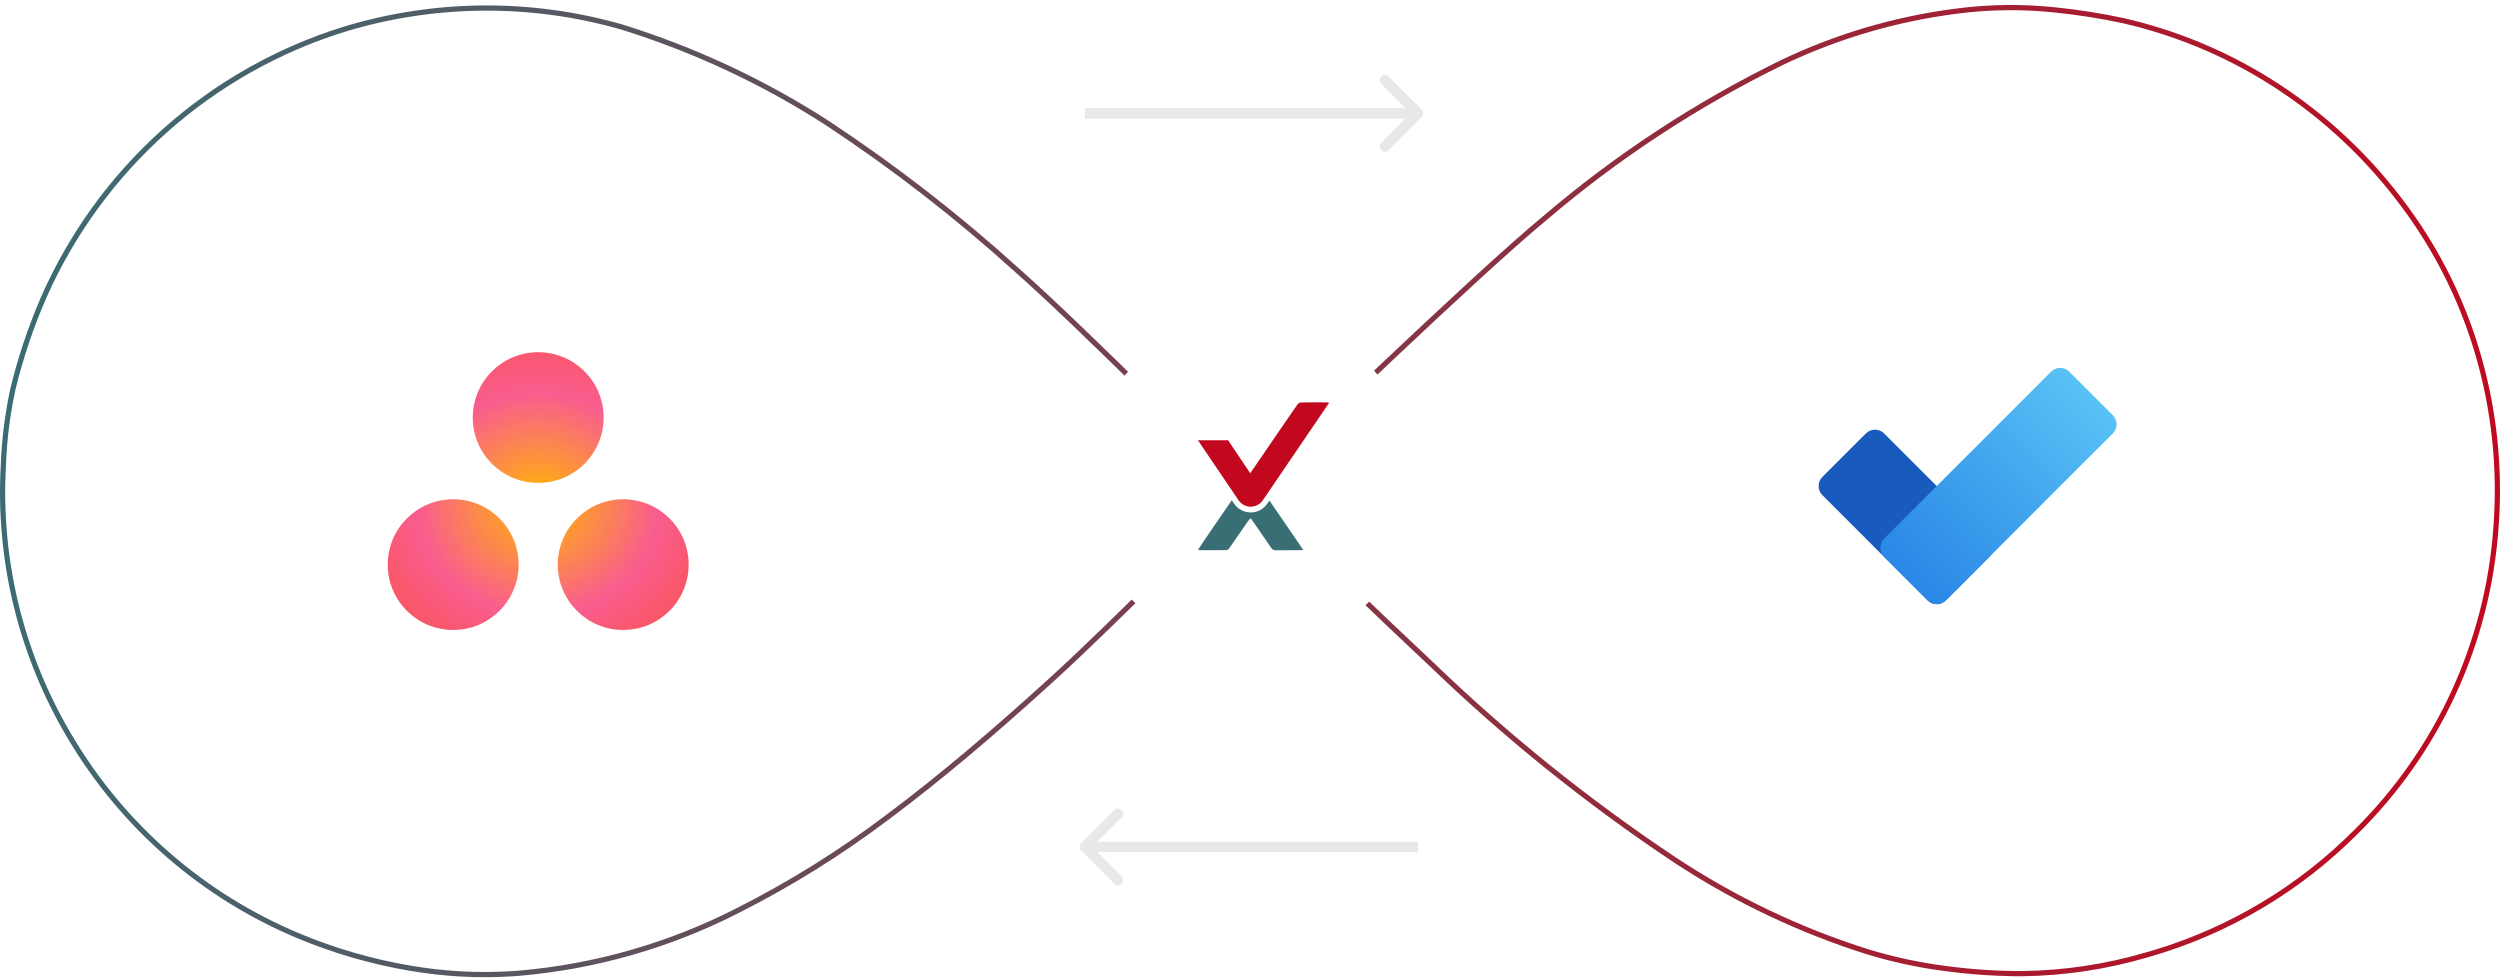 <svg width="432" height="169" viewBox="0 0 432 169" fill="none" xmlns="http://www.w3.org/2000/svg">
<path opacity="0.4" d="M186.835 145.727C186.483 146.078 186.483 146.648 186.835 147L192.562 152.727C192.914 153.079 193.484 153.079 193.835 152.727C194.187 152.376 194.187 151.806 193.835 151.454L188.744 146.363L193.835 141.272C194.187 140.921 194.187 140.351 193.835 139.999C193.484 139.648 192.914 139.648 192.562 139.999L186.835 145.727ZM245.055 146.363L245.055 145.463L187.471 145.463L187.471 146.363L187.471 147.263L245.055 147.263L245.055 146.363Z" fill="#C5C5C5"/>
<path opacity="0.4" d="M245.689 20.224C246.04 19.873 246.04 19.303 245.689 18.951L239.961 13.224C239.61 12.873 239.04 12.873 238.688 13.224C238.337 13.575 238.337 14.145 238.688 14.497L243.78 19.588L238.688 24.679C238.337 25.03 238.337 25.6 238.688 25.952C239.04 26.303 239.61 26.303 239.961 25.952L245.689 20.224ZM187.469 19.588L187.469 20.488L245.052 20.488L245.052 19.588L245.052 18.688L187.469 18.688L187.469 19.588Z" fill="#C5C5C5"/>
<path d="M59.299 4.64C75.001 -0.147 91.752 -0.29 107.535 4.226C120.088 8.125 132.055 13.709 143.108 20.825C154.731 28.486 165.75 37.028 176.066 46.377C187.994 56.913 213.489 82.671 215.676 84.924C212.916 87.535 193.219 107.58 182.216 117.607L180.485 119.178C171.82 127.019 162.954 134.603 153.59 141.598C145.489 147.719 136.857 153.103 127.798 157.685C115.909 163.78 102.947 167.498 89.636 168.631L88.461 168.713C82.584 169.076 76.684 168.757 70.879 167.761C64.206 166.638 57.683 164.753 51.438 162.145C34.829 155.219 20.899 143.109 11.722 127.62C3.245 113.402 -0.792 96.972 0.129 80.441C0.277 76.249 0.774 72.076 1.616 67.967L1.789 67.146C3.052 61.934 4.743 56.835 6.843 51.902L7.268 50.917C12.002 40.288 18.878 30.756 27.46 22.916L28.296 22.163C37.268 14.183 47.837 8.209 59.299 4.64ZM338.259 1.451C343.907 0.724 349.623 0.667 355.285 1.282C359.239 1.684 363.169 2.306 367.054 3.145C375.856 5.171 384.27 8.62 391.962 13.357C400.807 18.817 408.579 25.851 414.891 34.113C421.748 42.992 426.699 53.193 429.433 64.075C431.682 72.987 432.461 82.207 431.738 91.37C430.289 111.286 421.665 129.999 407.468 144.032C397.408 154.145 384.922 161.504 371.206 165.403C364.117 167.499 356.773 168.608 349.382 168.698L347.766 168.686C343.998 168.627 340.235 168.35 336.498 167.858C332.136 167.314 327.823 166.426 323.602 165.201L322.76 164.952C311.154 161.304 300.101 156.09 289.906 149.456L288.922 148.809C273.91 138.79 259.826 127.443 246.84 114.907C237.798 106.449 228.463 97.419 219.496 88.66L215.677 84.925C221.206 79.465 254.909 47.023 266.626 37.376C279.188 26.648 293.058 17.555 307.904 10.316C317.185 5.902 327.093 2.956 337.272 1.579L338.259 1.451ZM107.279 5.088C91.667 0.622 75.098 0.765 59.565 5.499C48.226 9.029 37.77 14.94 28.893 22.834C20.017 30.729 12.925 40.429 8.091 51.284C5.815 56.472 3.999 61.851 2.664 67.358C1.731 71.672 1.184 76.062 1.028 80.473L1.027 80.482V80.491C0.145 96.332 3.865 112.079 11.722 125.835L12.496 127.159L12.497 127.162C21.574 142.484 35.355 154.463 51.786 161.315C57.967 163.896 64.423 165.761 71.028 166.874H71.03C76.767 167.858 82.599 168.174 88.406 167.815L89.567 167.734C102.758 166.61 115.604 162.925 127.386 156.884L127.391 156.882C136.403 152.325 144.99 146.968 153.048 140.879L153.052 140.877C163.007 133.439 172.404 125.33 181.609 116.942C191.99 107.483 209.972 89.24 214.397 84.909C209.855 80.288 186.661 56.937 175.47 47.052L175.462 47.044C165.182 37.728 154.203 29.215 142.621 21.581C131.639 14.511 119.75 8.963 107.279 5.088ZM355.187 2.176C349.596 1.569 343.952 1.625 338.374 2.343H338.37C327.94 3.648 317.785 6.614 308.291 11.129C293.516 18.334 279.713 27.384 267.211 38.06L267.204 38.065L267.198 38.07C255.912 47.362 224.089 77.941 216.963 84.923C226.881 94.632 237.351 104.799 247.454 114.25L247.459 114.254L247.465 114.259C260.413 126.758 274.455 138.071 289.422 148.06C299.816 154.956 311.128 160.353 323.026 164.092C327.187 165.347 331.441 166.27 335.747 166.853L336.609 166.965L336.615 166.966C340.847 167.523 345.112 167.8 349.381 167.797C356.686 167.708 363.944 166.612 370.95 164.54L370.96 164.537L372.227 164.166C385.297 160.223 397.189 153.088 406.829 143.397L406.835 143.392C420.877 129.513 429.408 111.004 430.841 91.304V91.298C431.555 82.233 430.785 73.111 428.56 64.294V64.293C425.856 53.532 420.96 43.444 414.179 34.664L414.177 34.66C407.931 26.485 400.241 19.524 391.489 14.123V14.122C383.884 9.439 375.567 6.028 366.865 4.024V4.025C363.012 3.193 359.115 2.575 355.194 2.176H355.187Z" fill="url(#paint0_linear_1593_2246)"/>
<g filter="url(#filter0_d_1593_2246)">
<ellipse cx="216.261" cy="82.672" rx="28.792" ry="28.813" fill="white"/>
</g>
<path fill-rule="evenodd" clip-rule="evenodd" d="M219.018 86.99C218.341 87.985 217.284 88.556 216.118 88.556C214.964 88.556 213.877 87.967 213.21 86.982C213.096 86.812 212.974 86.633 212.85 86.447C211.194 88.827 209.565 91.228 207.929 93.624C207.635 94.055 207.352 94.493 207.031 94.975C207.193 95.024 207.28 95.072 207.366 95.072C208.882 95.077 210.398 95.085 211.914 95.063C212.074 95.061 212.284 94.928 212.382 94.787C213.446 93.269 214.49 91.734 215.547 90.211C215.707 89.979 215.909 89.779 216.111 89.542C216.211 89.669 216.253 89.718 216.29 89.771C217.409 91.393 218.533 93.013 219.642 94.643C219.847 94.943 220.068 95.092 220.437 95.086C221.823 95.066 223.211 95.08 224.597 95.075C224.766 95.075 224.933 95.044 225.197 95.018C223.221 92.129 221.291 89.31 219.359 86.489L219.018 86.99Z" fill="#396E75"/>
<path fill-rule="evenodd" clip-rule="evenodd" d="M229.667 69.615C229.482 69.572 229.391 69.531 229.299 69.531C228.549 69.529 227.798 69.525 227.047 69.525C226.282 69.525 225.517 69.53 224.752 69.545C224.556 69.549 224.314 69.74 224.182 69.918C223.738 70.514 218.833 77.7 218.412 78.316C217.665 79.407 216.917 80.497 216.039 81.776C214.07 78.848 212.215 76.073 212.215 76.073H207C207 76.073 211.677 82.984 213.991 86.405C214.51 87.173 215.315 87.557 216.118 87.557C216.92 87.557 217.722 87.175 218.242 86.411C222.05 80.812 225.858 75.214 229.666 69.615L229.667 69.615Z" fill="#C2081E"/>
<g filter="url(#filter1_d_1593_2246)">
<path d="M322.425 73.767L314.906 81.285C314.037 82.155 314.037 83.564 314.906 84.433L333.091 102.619C333.961 103.488 335.37 103.488 336.239 102.619L343.758 95.1C344.627 94.231 344.627 92.821 343.758 91.952L325.573 73.767C324.703 72.897 323.294 72.897 322.425 73.767Z" fill="#195ABD"/>
<path d="M365.093 70.618L357.574 63.099C356.705 62.23 355.295 62.23 354.426 63.099L325.574 91.951C324.705 92.821 324.705 94.23 325.574 95.1L333.093 102.618C333.962 103.487 335.371 103.487 336.241 102.618L365.093 73.766C365.962 72.897 365.962 71.487 365.093 70.618Z" fill="url(#paint1_linear_1593_2246)"/>
</g>
<path d="M78.309 86.272C84.555 86.272 89.618 91.327 89.618 97.565C89.618 103.803 84.555 108.859 78.309 108.859C72.063 108.859 67 103.803 67 97.565C67 91.328 72.063 86.272 78.309 86.272ZM107.691 86.272C113.937 86.272 119 91.327 119 97.564C119 103.802 113.937 108.859 107.691 108.859C101.445 108.859 96.382 103.802 96.382 97.564C96.382 91.327 101.445 86.272 107.691 86.272ZM93.001 60.859C99.246 60.86 104.309 65.916 104.309 72.153C104.309 78.391 99.246 83.448 93.001 83.448C86.755 83.448 81.692 78.391 81.691 72.153C81.691 65.916 86.755 60.859 93.001 60.859Z" fill="url(#paint2_radial_1593_2246)"/>
<defs>
<filter id="filter0_d_1593_2246" x="183.869" y="51.159" width="64.782" height="64.825" filterUnits="userSpaceOnUse" color-interpolation-filters="sRGB">
<feFlood flood-opacity="0" result="BackgroundImageFix"/>
<feColorMatrix in="SourceAlpha" type="matrix" values="0 0 0 0 0 0 0 0 0 0 0 0 0 0 0 0 0 0 127 0" result="hardAlpha"/>
<feOffset dy="0.9"/>
<feGaussianBlur stdDeviation="1.8"/>
<feColorMatrix type="matrix" values="0 0 0 0 0.224 0 0 0 0 0.431 0 0 0 0 0.459 0 0 0 0.1 0"/>
<feBlend mode="normal" in2="BackgroundImageFix" result="effect1_dropShadow_1593_2246"/>
<feBlend mode="normal" in="SourceGraphic" in2="effect1_dropShadow_1593_2246" result="shape"/>
</filter>
<filter id="filter1_d_1593_2246" x="313.123" y="62.447" width="53.755" height="43.087" filterUnits="userSpaceOnUse" color-interpolation-filters="sRGB">
<feFlood flood-opacity="0" result="BackgroundImageFix"/>
<feColorMatrix in="SourceAlpha" type="matrix" values="0 0 0 0 0 0 0 0 0 0 0 0 0 0 0 0 0 0 127 0" result="hardAlpha"/>
<feOffset dy="1.131"/>
<feGaussianBlur stdDeviation="0.566"/>
<feColorMatrix type="matrix" values="0 0 0 0 0 0 0 0 0 0 0 0 0 0 0 0 0 0 0.1 0"/>
<feBlend mode="normal" in2="BackgroundImageFix" result="effect1_dropShadow_1593_2246"/>
<feBlend mode="normal" in="SourceGraphic" in2="effect1_dropShadow_1593_2246" result="shape"/>
</filter>
<linearGradient id="paint0_linear_1593_2246" x1="431.999" y1="168.858" x2="-12.688" y2="122.458" gradientUnits="userSpaceOnUse">
<stop stop-color="#C2081E"/>
<stop offset="1" stop-color="#396E75"/>
</linearGradient>
<linearGradient id="paint1_linear_1593_2246" x1="329.333" y1="98.859" x2="361.333" y2="66.859" gradientUnits="userSpaceOnUse">
<stop stop-color="#2987E6"/>
<stop offset="0.994" stop-color="#58C1F5"/>
</linearGradient>
<radialGradient id="paint2_radial_1593_2246" cx="0" cy="0" r="1" gradientUnits="userSpaceOnUse" gradientTransform="translate(93 87.092) scale(34.457 31.806)">
<stop stop-color="#FFB900"/>
<stop offset="0.6" stop-color="#F95D8F"/>
<stop offset="0.999" stop-color="#F95353"/>
</radialGradient>
</defs>
</svg>
